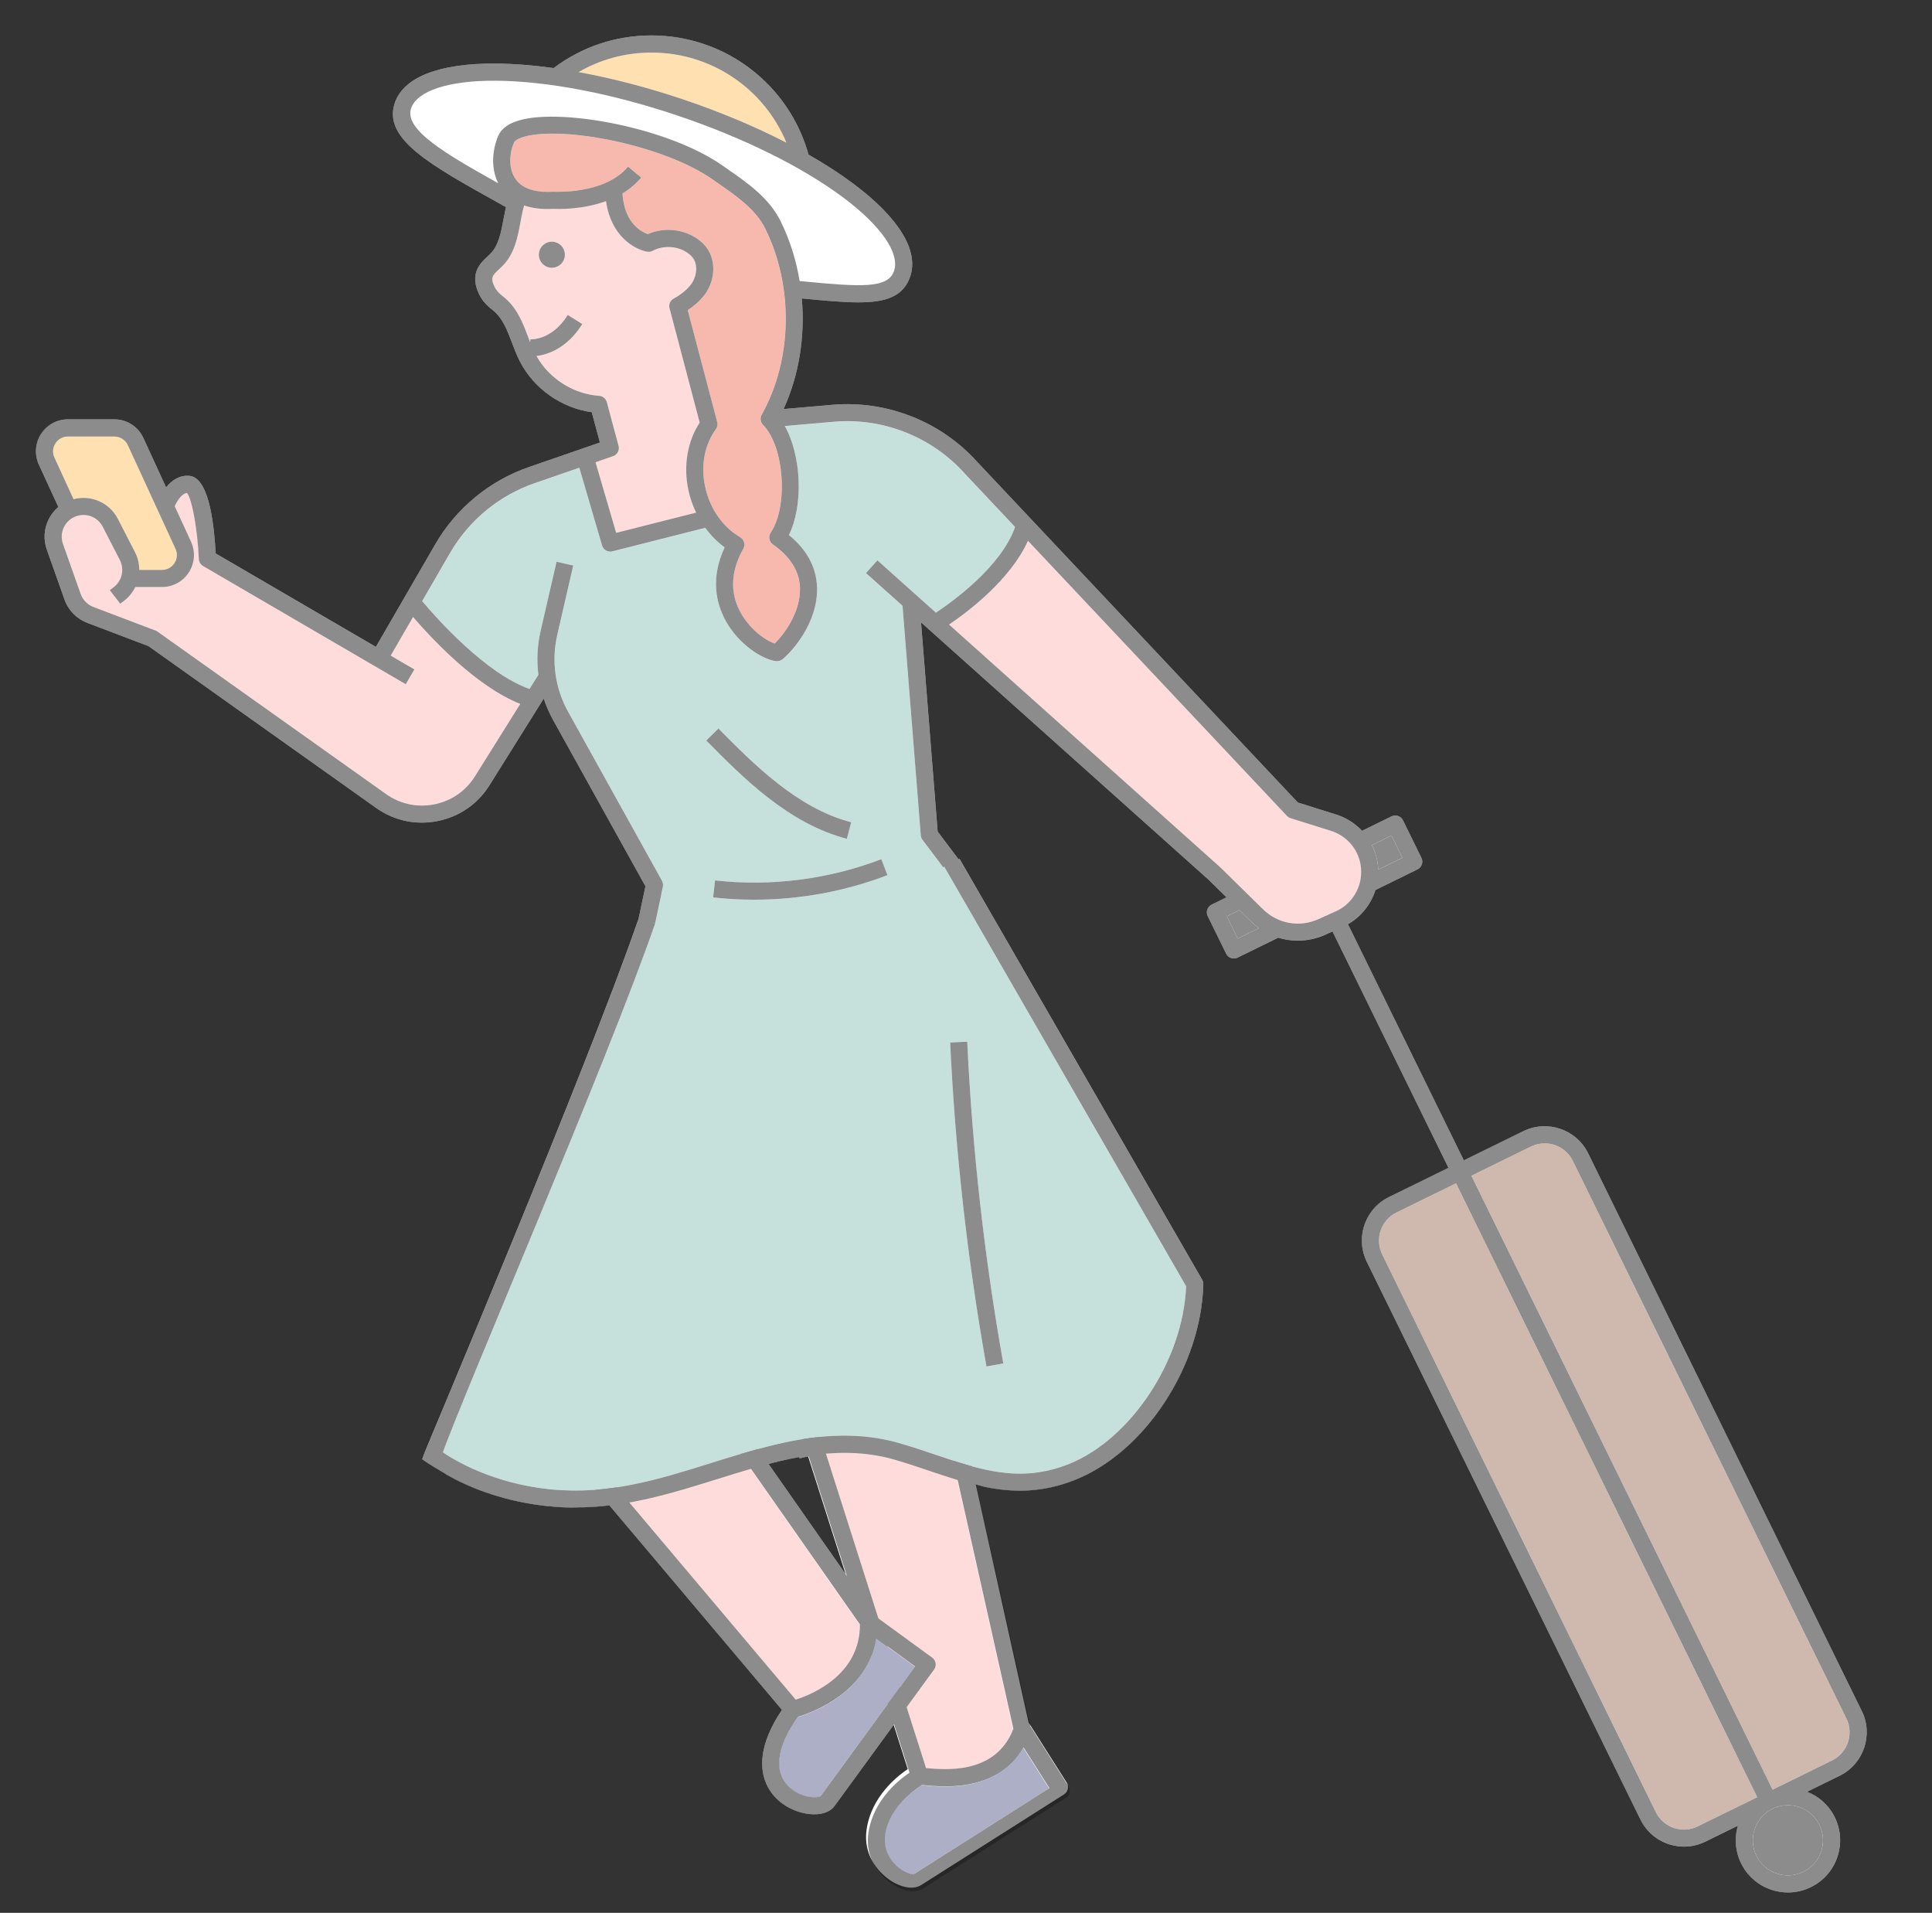 <?xml version="1.0" encoding="UTF-8"?>
<svg id="_2" data-name="2" xmlns="http://www.w3.org/2000/svg" viewBox="0 0 1090 1079">
  <rect x="0" y="0" width="1090" height="1079" fill="#333333" stroke="none"/>
  <defs>
    <style>
      .cls-1 {
        fill: #8ec3ba;
      }

      .cls-1, .cls-2, .cls-3, .cls-4, .cls-5, .cls-6, .cls-7, .cls-8 {
        stroke-width: 0px;
      }

      .cls-2 {
        fill: #ffb9ba;
      }

      .cls-3 {
        fill: #1a1a1a;
      }

      .cls-4 {
        fill: #5a5f8c;
      }

      .cls-5 {
        fill: #a0735d;
      }

      .cls-9 {
        opacity: .5;
      }

      .cls-6 {
        fill: #ffc363;
      }

      .cls-7 {
        fill: #f0735d;
      }

      .cls-8 {
        fill: #fff;
      }
    </style>
  </defs>
  <path class="cls-8" d="M1050.37,965.14l-154.36-314.56c-6.64-13.53-23.05-19.13-36.58-12.5l-33.57,16.47-65.36-133.2c7.45-4.28,12.97-11.21,15.51-19.31l23.73-11.64c1.15-.56,2.03-1.56,2.44-2.77.41-1.21.33-2.54-.23-3.69l-10.42-21.23c-1.18-2.39-4.07-3.38-6.46-2.21l-16.61,8.15c-3.9-4.16-8.88-7.37-14.67-9.19l-21.56-6.77-180.92-192.15c-20.52-22.82-51.03-34.84-81.6-32.2l-27.62,2.4c8.72-19.11,12.16-40.97,10.27-62.4.24.02.5.05.74.07,12.09,1.16,22.48,2.15,31.11,2.15,15.62,0,25.5-3.25,29.34-14.68,4.89-14.53-6.44-33.03-31.9-52.09-7.55-5.66-16.11-11.21-25.48-16.56-11.06-39.7-47.18-67.25-88.62-67.25-20.15,0-39.18,6.37-55.2,18.41-11.58-1.6-22.59-2.47-32.73-2.54-31.82-.21-52,7.7-56.89,22.23-6.77,20.13,19.43,34.69,59.09,56.73l3.65,2.03c-.05.24-.13.47-.18.7-.44,1.99-.82,4.03-1.21,6.08-1.38,7.41-2.68,14.41-7.05,19.12-.65.7-1.36,1.36-2.07,2.02-3.89,3.62-10.4,9.68-4.5,21.52,1.53,3.06,3.93,5.87,7.16,8.34,5.82,4.46,8.43,11.35,11.2,18.64,1.34,3.54,2.73,7.2,4.54,10.71,7.86,15.3,23.5,26.22,40.5,28.55l4.59,17.1-39.98,13.82c-22.31,7.71-41.12,23.21-52.94,43.64l-33.47,57.82-90.38-52.69c-1.58-28.42-6.6-43.15-14.94-43.8-5.56-.45-9.92,2.63-13.04,6.52l-12.69-27.61c-2.88-6.55-9.36-10.78-16.52-10.78h-26.16c-6.12,0-11.77,3.06-15.11,8.18-3.34,5.12-3.87,11.53-1.37,17.2l11.06,24.06c-2.26,1.91-4.14,4.28-5.49,7.03-2.64,5.35-3,11.39-1.01,17l9.99,28.2c2.15,6.07,6.84,10.87,12.87,13.16l34.53,13.12,128.36,91.23c7.7,5.47,16.64,8.31,25.84,8.31,2.96,0,5.94-.29,8.92-.89,12.24-2.44,22.62-9.61,29.24-20.19l30.6-48.9c1.39,4.19,3.16,8.27,5.34,12.18l52.06,93.71c-.68,3.2-2.07,9.71-4,18.79-.02,0-.04,0-.06-.01-28.87,83.67-119.52,297.78-120.5,300.61l-1.42,3.83c4.2,3.03,8.73,5.55,13.18,8.24.25.15.46.31.65.48,11.07,6.32,29.5,14.37,53.93,17.38,1.02.13,2.06.24,3.1.35.22,0,.45,0,.68.02,1.02.12,2.03.22,3.05.31.89.07,1.78.13,2.66.18v.02c4.07.27,8.16.31,12.27.11.31-.02.61,0,.89.04,5.17-.14,10.23-.53,15.22-1.12l97.36,115.36c-13.54,20.02-12.38,33.68-8.82,41.73,4.95,11.19,16.16,16.17,24.26,17.04,6.42.69,11.6-.96,14.2-4.53l33.38-45.77,7.94,24.93c-19.94,13.66-23.87,30.8-23.5,39.59.51,12.23,9.11,20.97,16.32,24.75,5.73,2.99,11.15,3.36,14.88.99l80.48-51.06c2.25-1.43,2.92-4.41,1.49-6.67l-21.5-33.89-29.79-134.31c1.74.46,3.47.94,5.2,1.44,15.94,3.23,32.37,3.38,50.84-3.98,39.43-15.72,71.21-64.2,72.33-110.36.02-.89-.2-1.76-.64-2.53l-136.85-237.38c-.19.07-.39.13-.59.2l-11.79-15.66-9.38-117.99,162.22,145.16,10.12,9.93-8.4,4.12c-2.39,1.18-3.38,4.07-2.21,6.46l10.42,21.23c.84,1.71,2.55,2.7,4.34,2.7.71,0,1.44-.16,2.12-.5l22.91-11.24c3.57,1.11,7.28,1.69,11.02,1.69,5.23,0,10.51-1.1,15.52-3.35l4.08-1.84,65.43,133.33-33.57,16.47c-6.55,3.21-11.46,8.79-13.82,15.7-2.36,6.91-1.89,14.32,1.33,20.88l154.36,314.56c4.74,9.67,14.47,15.29,24.58,15.29,4.04,0,8.13-.9,12-2.79l18.38-9.02c-1.98,6.8-1.56,14.32,1.8,21.17,3.47,7.06,9.47,12.35,16.92,14.9,3.12,1.07,6.34,1.6,9.55,1.6,4.44,0,8.85-1.02,12.95-3.03,7.06-3.46,12.35-9.47,14.9-16.92,2.54-7.44,2.04-15.43-1.43-22.5-3.36-6.85-9.05-11.78-15.64-14.37l18.38-9.02c13.53-6.64,19.13-23.05,12.49-36.57ZM433.6,825.79c1.92-.5,3.84-.99,5.77-1.46,3.92-.95,7.74-1.74,11.48-2.4l.29.75c1.58-.47,3.18-.83,4.81-1.06l21.13,66.33-43.48-62.16ZM998.74,1055.2c-1.12-.65-2.17-1.4-3.13-2.25-1.93-1.7-3.52-3.77-4.68-6.15-.41-.84-.75-1.7-1.04-2.56.28.86.63,1.72,1.04,2.56,1.16,2.37,2.76,4.45,4.68,6.15.96.85,2.01,1.6,3.13,2.25,1.12.65,2.31,1.19,3.56,1.62-1.25-.43-2.44-.97-3.56-1.62ZM989.35,1042.28c.11.51.24,1.01.39,1.51-.15-.5-.28-1.01-.39-1.51Z"/>
  <g class="cls-9">
    <g>
      <path class="cls-2" d="M521.33,777.52c-.92.62-1.85,1.21-2.77,1.8-24.73,15.69-47.44,20.47-59.09,21.7l62.79,196.52c9.42.64,39.02,4.41,49.27-22.25l-45.08-201.32c-1.67,1.21-3.37,2.4-5.12,3.56Z"/>
      <path class="cls-4" d="M519.91,1007.01c-17.98,11.79-24.66,28.43-18.82,39.68,4.2,8.1,12.57,11.3,14.41,10.54l76.35-48.44-14.59-23c-15.32,26.85-49.02,21.9-57.35,21.22Z"/>
      <path class="cls-3" d="M571.73,975.15c-10.25,26.66-39.84,22.89-49.27,22.25l-60.1-188.73c-3.25.5-6.5,1-9.76,1.32l60.53,189.97c-19.94,13.66-23.87,30.8-23.5,39.59.51,12.23,9.11,20.97,16.32,24.75,5.72,3,11.15,3.36,14.88.99l80.48-51.06c2.25-1.43,2.92-4.41,1.49-6.67l-21.5-33.89-44.26-197.56c-2.74,2.24-5.56,4.36-8.5,6.36l43.19,192.68ZM592.05,1008.66l-76.35,48.44c-1.83.76-10.2-2.44-14.41-10.54-5.84-11.25.84-27.89,18.82-39.68,8.33.68,42.03,5.63,57.35-21.22l14.59,23Z"/>
    </g>
    <g>
      <path class="cls-2" d="M374.44,768.43c-.63.91-1.27,1.81-1.92,2.69-17.26,23.66-36.63,36.44-47.02,41.85l123.27,145.98c9-2.85,36.45-13.93,36.21-42.49l-107.09-153.23c-1.11,1.74-2.25,3.47-3.45,5.19Z"/>
      <path class="cls-4" d="M450.06,968.64c-12.4,17.56-13.98,31.77-4.43,40.09,6.88,5.99,15.84,5.9,17.27,4.52l53.27-73.06-22.01-16.05c-4.4,30.6-36.11,42.07-44.1,44.49Z"/>
      <path class="cls-3" d="M485.12,916.27c.24,28.56-27.21,39.63-36.21,42.49l-117.91-139.73c-2.84,1.66-5.68,3.32-8.6,4.81l118.76,140.72c-13.54,20.02-12.38,33.68-8.82,41.73,4.95,11.19,16.16,16.17,24.26,17.04,6.42.69,11.6-.96,14.2-4.53l56.16-77.01c1.57-2.16,1.1-5.18-1.06-6.75l-32.42-23.64-104.94-150.03c-1.73,3.09-3.58,6.1-5.58,9.03l102.16,145.88ZM516.31,940l-53.27,73.06c-1.43,1.38-10.39,1.47-17.27-4.52-9.56-8.33-7.98-22.53,4.43-40.09,8-2.42,39.7-13.89,44.1-44.49l22.01,16.05Z"/>
    </g>
    <g>
      <path class="cls-1" d="M669.17,725.57l-137.1-237.81c-8.56,2.88-17.17,5.58-25.88,7.98-28.42,7.84-49.07,16.16-78.59,15.74-19.77-.28-39.08-3.74-58.27-7.92-26.57,77-109.39,286.51-119.46,315.68,6.82,4.65,28.31,17.53,60.32,20.82,32.99,3.36,61.03-5.41,90.72-14.69,11.68-3.65,23.76-7.43,36.19-10.43,26.83-6.47,49.73-6.78,70.01-.95,7.02,2.02,13.8,4.3,20.35,6.51,25.85,8.72,48.17,16.25,75.5,5.35,35.13-14.01,64.6-58.78,66.21-100.29ZM556.54,770.79c-10.74-60.18-17.63-121.67-20.48-182.74l9.65-.45c2.84,60.66,9.68,121.72,20.34,181.49l-9.51,1.7Z"/>
      <path class="cls-1" d="M303.75,380.7c-1.02-8.17-.64-16.53,1.25-24.71l9-39.08,9.41,2.17-9,39.08c-3.4,14.76-1.22,30.19,6.13,43.43l52.94,95.29c.57,1.02.74,2.21.5,3.35,0,0-1.62,7.63-4.4,20.65,5.02.46,10.05.88,15.09,1.19,31.01,1.91,61.16-2.23,90.96-10.81,19.51-5.62,38.18-13.33,56.45-22l-11.65-15.47c-.55-.73-.88-1.61-.96-2.52l-10.29-129.49-20.6-18.43,6.44-7.2,32.99,29.52c9.17-6.06,36.86-25.85,44.66-48.34l-28.47-30.24c-18.58-20.66-46.08-31.5-73.65-29.12l-27.78,2.42c9.32,16.69,10.66,44.56,2.31,61.5,10.2,8.27,15.54,18.21,15.88,29.59.6,19.88-14.27,36.31-19.53,40.5-.86.68-1.92,1.05-3.01,1.05-.14,0-.29,0-.43-.02-7.31-.65-21.46-9.2-29.01-23.54-4.75-9.03-8.38-23.16-.14-40.63-4.19-3.04-7.86-6.78-10.97-11.02l-52.39,13.26c-.4.1-.8.15-1.19.15-2.1,0-4.02-1.38-4.63-3.48l-12.83-43.84-25.19,8.71c-20.12,6.96-37.08,20.93-47.74,39.36l-15.73,27.17c7.69,9.15,35.55,40.75,60.57,49.55l5-7.99ZM497.23,484.65l3.45,9.02c-23.95,9.16-49.58,13.84-75.21,13.84-7.73,0-15.45-.42-23.14-1.28l1.07-9.6c31.64,3.53,64.09-.61,93.82-11.98ZM405.33,410.93c19.82,20.06,44.49,45.03,74.89,52.89l-2.42,9.35c-32.97-8.53-58.68-34.55-79.34-55.45l6.87-6.79Z"/>
      <path class="cls-2" d="M392.72,289.16c-1.95-4.07-3.47-8.42-4.42-13-2.82-13.56-.47-27.2,6.44-37.81l-17.01-64.48c-.58-2.22.47-4.54,2.52-5.56.05-.03,6.05-3.08,9.64-7.96,3.42-4.66,3.85-11.07,1.01-14.91-.78-1.05-1.88-2.06-3.26-2.98-5.64-3.77-13.45-4.17-19.45-.99-.95.51-2.05.68-3.11.49-7.32-1.32-20.5-8.97-23.16-28.49-13.57,4.92-27.28,4.47-29.68,4.34-6.81.39-12.21-.43-16.51-1.92-.35,1.26-.7,2.52-.98,3.79-.42,1.88-.78,3.81-1.14,5.75-1.5,8.04-3.2,17.15-9.45,23.91-.85.92-1.73,1.74-2.58,2.53-3.72,3.47-5.12,4.76-2.44,10.14.86,1.74,2.34,3.41,4.4,4.99,7.99,6.13,11.22,14.64,14.35,22.87.41,1.09.82,2.15,1.23,3.2l.15-1.71c.49.04,12,.71,21.07-13.7l8.18,5.14c-8.76,13.93-19.85,17.28-25.84,18.02,7.1,12.71,20.8,21.48,35.34,22.45,2.06.14,3.81,1.57,4.34,3.57l6.62,24.66c.66,2.45-.69,4.99-3.09,5.82l-9.9,3.42,11.65,39.82,45.08-11.41ZM318.48,145.46c-.98,3.93-4.97,6.33-8.91,5.34-3.93-.99-6.33-4.97-5.34-8.91.98-3.93,4.97-6.33,8.91-5.34,3.93.98,6.33,4.97,5.34,8.91Z"/>
      <path class="cls-2" d="M233.03,348.03l-12.61,21.78,13.36,7.79-4.87,8.35-17.52-10.21h0s-96.82-56.45-96.82-56.45c-1.41-.82-2.31-2.31-2.39-3.95-.8-17.06-3.9-34.03-6.73-37.25-3.03.28-5.62,4.71-6.87,7.46l9.29,20.2c2.5,5.67,1.97,12.07-1.37,17.2-3.34,5.12-8.99,8.18-15.11,8.18h-15.04c-1.44,2.93-3.53,5.57-6.25,7.67l-2.27,1.76-5.91-7.64,2.27-1.76c4.67-3.61,6.09-10.03,3.4-15.28l-9.64-18.74c-2.76-5.36-8.92-7.9-14.65-6.05-3.17,1.02-5.73,3.24-7.21,6.22-1.48,2.99-1.68,6.36-.56,9.5l9.98,28.2c1.2,3.39,3.82,6.08,7.19,7.35l35.11,13.34c.38.15.75.34,1.08.58l128.87,91.59c7.98,5.67,17.67,7.74,27.27,5.83,9.6-1.92,17.75-7.54,22.94-15.84l25.54-40.82c-24.88-9.77-50.36-37.25-60.48-49.02Z"/>
      <path class="cls-8" d="M407.65,93.39c1.07.76,2.16,1.51,3.26,2.28,10.82,7.53,23.07,16.06,29.5,29.09,5.23,10.61,8.8,22.05,10.75,33.77.96.09,1.94.18,2.88.27,31.65,3.02,47.01,4.03,50.38-5.99,3.35-9.96-7.32-25.39-28.53-41.28-23.25-17.41-56.51-33.88-93.66-46.36-37.14-12.49-73.59-19.46-102.64-19.64-26.51-.13-44.32,5.69-47.67,15.65-3.97,11.81,18.95,25.33,49.18,42.18-4.58-9.18-3-19.94.07-26.89,1.79-4.04,5.87-6.97,12.14-8.71,24.41-6.78,84.24,4.44,114.35,25.62Z"/>
      <path class="cls-3" d="M791.16,483.87l-6.16-12.56-10.97,5.38c2.11,4.23,3.34,8.93,3.52,13.85l13.61-6.68Z"/>
      <path class="cls-6" d="M443.66,80.46c-12.57-30.41-42.36-50.8-76.09-50.8-14.69,0-28.71,3.79-41.15,11.01,18.79,3.42,38.75,8.59,58.88,15.35,20.98,7.06,40.78,15.38,58.36,24.44Z"/>
      <path class="cls-5" d="M1033.62,993.05c8.75-4.29,12.37-14.9,8.08-23.65l-154.36-314.56c-3.07-6.25-9.36-9.88-15.89-9.88-2.61,0-5.26.58-7.76,1.8l-33.57,16.47,169.93,346.29,33.57-16.47Z"/>
      <path class="cls-3" d="M1000,1020.31l-.04.02c-9.78,4.82-13.83,16.69-9.03,26.48,2.33,4.75,6.37,8.3,11.37,10.01,5,1.71,10.37,1.37,15.12-.96,4.75-2.33,8.3-6.37,10.01-11.37,1.71-5,1.37-10.37-.96-15.12h0c-3.43-7-10.48-11.07-17.8-11.07-2.92,0-5.88.65-8.67,2.01Z"/>
      <path class="cls-5" d="M778.95,694.11c-1.53,4.47-1.22,9.26.86,13.5l154.36,314.56c4.29,8.75,14.9,12.37,23.65,8.08l33.57-16.47-169.93-346.29-33.57,16.47c-4.24,2.08-7.41,5.68-8.94,10.15Z"/>
      <path class="cls-2" d="M535.46,352.32l152.91,136.83c.06.05.11.1.16.15l24.1,23.66c8.29,8.14,20.5,10.32,31.1,5.55l10.18-4.58c7.87-3.66,13.24-11.36,13.95-20.07.93-11.4-6.05-21.75-16.95-25.18l-22.77-7.15c-.79-.25-1.5-.69-2.07-1.3l-146.11-155.18c-9.85,21.91-33.69,39.92-44.5,47.26Z"/>
      <path class="cls-7" d="M405.39,103.6c-1.11-.77-2.21-1.54-3.3-2.3-27.66-19.46-84.19-30.31-106.21-24.21-4.68,1.3-5.69,2.86-5.89,3.31-2.61,5.89-3.35,14.54.85,20.59,4.68,6.72,14.04,7.61,21.08,7.17.21-.01.41-.01.62,0,.28.01,28.68,1.64,41.76-14.16l7.44,6.16c-3.06,3.7-6.69,6.63-10.57,8.96,1.01,16.78,10.69,21.71,14.27,22.96,8.86-3.9,19.46-3.04,27.55,2.37,2.31,1.54,4.21,3.31,5.65,5.26,5.35,7.22,4.94,18.31-.98,26.38-2.95,4.03-6.89,7.04-9.68,8.87l16.64,63.09c.37,1.41.09,2.91-.77,4.08-6.32,8.66-8.55,20.35-6.12,32.08,2.58,12.44,9.81,22.95,19.83,28.83,2.27,1.33,3.06,4.24,1.77,6.53-7.01,12.46-7.62,24.37-1.81,35.41,5.27,10.01,14.48,16.37,19.52,18.01,5.56-5.34,14.67-18,14.27-31.21-.29-9.42-5.43-17.71-15.3-24.64-2.15-1.51-2.7-4.45-1.25-6.63,10.03-15.07,7.67-48.6-4.3-60.81-1.5-1.53-1.81-3.86-.77-5.74,17.33-31.06,18.13-72.24,2.03-104.92-5.32-10.8-16.01-18.24-26.35-25.43Z"/>
      <path class="cls-3" d="M699.27,513.38l-7.12,3.49,6.16,12.56,12-5.89c-1.55-1.12-3.05-2.32-4.44-3.69l-6.59-6.47Z"/>
      <path class="cls-6" d="M66.54,292.73l9.64,18.74c1.64,3.18,2.41,6.61,2.41,10h12.81c2.89,0,5.45-1.39,7.02-3.8,1.58-2.42,1.82-5.32.65-7.96l-26.85-58.39c-1.37-3.12-4.38-5.08-7.71-5.08h-26.16c-2.89,0-5.44,1.39-7.02,3.8-1.58,2.42-1.82,5.32-.65,7.96l10.84,23.58c9.91-2.61,20.28,1.93,25.02,11.15Z"/>
      <path class="cls-3" d="M313.14,136.56c-3.93-.99-7.92,1.41-8.91,5.34-.99,3.93,1.41,7.92,5.34,8.91,3.93.99,7.92-1.41,8.91-5.34.99-3.93-1.41-7.92-5.34-8.91Z"/>
      <path class="cls-3" d="M678.23,721.94l-136.85-237.38c-3.09,1.09-6.2,2.16-9.3,3.2l137.1,237.81c-1.61,41.51-31.08,86.28-66.21,100.29-27.33,10.9-49.65,3.37-75.5-5.35-6.55-2.21-13.33-4.5-20.35-6.51-20.28-5.83-43.18-5.52-70.01.95-12.44,3-24.51,6.77-36.19,10.43-29.69,9.28-57.73,18.05-90.72,14.69-32.02-3.29-53.5-16.17-60.32-20.82,10.07-29.17,93.15-221.35,119.72-298.36-3.17-.69-6.33-1.4-9.49-2.12-28.87,83.67-119.52,297.78-120.5,300.61l-1.42,3.83c4.2,3.03,8.73,5.55,13.18,8.24.25.15.46.31.65.48,11.07,6.32,29.5,14.37,53.93,17.38,1.02.13,2.06.24,3.1.35.22,0,.45,0,.68.02,1.02.12,2.03.22,3.05.31.89.07,1.78.13,2.66.18v.02c4.07.27,8.16.31,12.27.11.31-.02.61,0,.89.04,27.02-.73,51.45-8.31,75.21-15.74,11.53-3.6,23.45-7.33,35.57-10.25,3.92-.95,7.74-1.74,11.48-2.4l.29.75c3.19-.96,6.47-1.45,9.83-1.34l-.33-.87c16.2-1.9,30.67-.97,43.8,2.81,6.81,1.96,13.48,4.21,19.93,6.39,5.13,1.73,10.21,3.44,15.28,4.98,5.37,1.31,10.75,2.6,16.05,4.17,15.94,3.23,32.37,3.38,50.84-3.98,39.43-15.72,71.21-64.2,72.33-110.36.02-.89-.2-1.76-.64-2.53Z"/>
      <path class="cls-3" d="M1050.37,965.14l-154.36-314.56c-6.64-13.53-23.05-19.13-36.58-12.5l-33.57,16.47-65.36-133.2c7.45-4.28,12.97-11.21,15.51-19.31l23.73-11.64c1.15-.56,2.03-1.56,2.44-2.77.41-1.21.33-2.54-.23-3.69l-10.42-21.23c-1.18-2.39-4.07-3.38-6.46-2.21l-16.61,8.15c-3.9-4.16-8.88-7.37-14.67-9.19l-21.56-6.77-180.92-192.15c-20.52-22.82-51.03-34.84-81.6-32.2l-27.62,2.4c8.72-19.11,12.16-40.97,10.27-62.4.24.02.5.05.74.07,12.09,1.16,22.48,2.15,31.11,2.15,15.62,0,25.5-3.25,29.34-14.68,4.89-14.53-6.44-33.03-31.9-52.09-7.55-5.66-16.11-11.21-25.48-16.56-11.06-39.7-47.18-67.25-88.62-67.25-20.15,0-39.18,6.37-55.2,18.41-11.58-1.6-22.59-2.47-32.73-2.54-31.82-.21-52,7.7-56.89,22.23-6.77,20.13,19.43,34.69,59.09,56.73l3.65,2.03c-.05.24-.13.47-.18.7-.44,1.99-.82,4.03-1.21,6.08-1.38,7.41-2.68,14.41-7.05,19.12-.65.7-1.36,1.36-2.07,2.02-3.89,3.62-10.4,9.68-4.5,21.52,1.53,3.06,3.93,5.87,7.16,8.34,5.82,4.46,8.43,11.35,11.2,18.64,1.34,3.54,2.73,7.2,4.54,10.71,7.86,15.3,23.5,26.22,40.5,28.55l4.59,17.1-39.98,13.82c-22.31,7.71-41.12,23.21-52.94,43.64l-33.47,57.82-90.38-52.69c-1.58-28.42-6.6-43.15-14.94-43.8-5.56-.45-9.92,2.63-13.04,6.52l-12.69-27.61c-2.88-6.55-9.36-10.78-16.52-10.78h-26.16c-6.12,0-11.77,3.06-15.11,8.18-3.34,5.12-3.87,11.53-1.37,17.2l11.06,24.06c-2.26,1.91-4.14,4.28-5.49,7.03-2.64,5.35-3,11.39-1.01,17l9.99,28.2c2.15,6.07,6.84,10.87,12.87,13.16l34.53,13.12,128.36,91.23c7.7,5.47,16.64,8.31,25.84,8.31,2.96,0,5.94-.29,8.92-.89,12.24-2.44,22.62-9.61,29.24-20.19l30.6-48.9c1.39,4.19,3.16,8.27,5.34,12.18l52.06,93.71c-.71,3.34-2.19,10.26-4.25,19.94,3.22.33,6.45.65,9.67.95,2.77-13.02,4.4-20.65,4.4-20.65.24-1.14.07-2.33-.5-3.35l-52.94-95.29c-7.36-13.24-9.54-28.67-6.13-43.43l9-39.08-9.41-2.17-9,39.08c-1.88,8.18-2.27,16.54-1.25,24.71l-5,7.99c-25.02-8.8-52.88-40.39-60.57-49.55l15.73-27.17c10.66-18.42,27.62-32.4,47.74-39.36l25.19-8.71,12.83,43.84c.61,2.1,2.54,3.48,4.63,3.48.39,0,.79-.05,1.19-.15l52.39-13.26c3.11,4.24,6.78,7.99,10.97,11.02-8.24,17.46-4.61,31.6.14,40.63,7.55,14.34,21.7,22.89,29.01,23.54.14.01.29.02.43.02,1.09,0,2.15-.37,3.01-1.05,5.26-4.19,20.13-20.62,19.53-40.5-.35-11.38-5.68-21.32-15.88-29.59,8.35-16.94,7.01-44.81-2.31-61.5l27.78-2.42c27.57-2.38,55.07,8.46,73.65,29.12l28.47,30.24c-7.8,22.48-35.5,42.27-44.66,48.34l-32.99-29.52-6.44,7.2,20.6,18.43,10.29,129.49c.07.92.4,1.79.96,2.52l11.65,15.47c2.96-1.41,5.92-2.84,8.86-4.29l-11.95-15.87-9.38-117.99,162.22,145.16,10.12,9.93-8.4,4.12c-2.39,1.18-3.38,4.07-2.21,6.46l10.42,21.23c.84,1.71,2.55,2.7,4.34,2.7.71,0,1.44-.16,2.12-.5l22.91-11.24c3.57,1.11,7.28,1.69,11.02,1.69,5.23,0,10.51-1.1,15.52-3.35l4.08-1.84,65.43,133.33-33.57,16.47c-6.55,3.21-11.46,8.79-13.82,15.7-2.36,6.91-1.89,14.32,1.33,20.88l154.36,314.56c4.74,9.67,14.47,15.29,24.58,15.29,4.04,0,8.13-.9,12-2.79l18.38-9.02c-1.98,6.8-1.56,14.32,1.8,21.17,3.47,7.06,9.47,12.35,16.92,14.9,3.12,1.07,6.34,1.6,9.55,1.6,4.44,0,8.85-1.02,12.95-3.03,7.06-3.46,12.35-9.47,14.9-16.92,2.54-7.44,2.04-15.43-1.43-22.5-3.36-6.85-9.05-11.78-15.64-14.37l18.38-9.02c13.53-6.64,19.13-23.05,12.49-36.57ZM785,471.31l6.16,12.56-13.61,6.68c-.18-4.92-1.41-9.62-3.52-13.85l10.97-5.38ZM30.67,258c-1.16-2.64-.92-5.54.65-7.96,1.58-2.41,4.14-3.8,7.02-3.8h26.16c3.32,0,6.34,1.97,7.71,5.08l26.85,58.39c1.16,2.64.92,5.54-.65,7.96-1.58,2.42-4.14,3.8-7.02,3.8h-12.81c0-3.39-.77-6.82-2.41-10l-9.64-18.74c-4.74-9.22-15.11-13.76-25.02-11.15l-10.84-23.58ZM293.52,397.05l-25.54,40.82c-5.19,8.3-13.34,13.93-22.94,15.84-9.6,1.92-19.29-.15-27.27-5.83l-128.87-91.59c-.33-.24-.7-.43-1.08-.58l-35.11-13.34c-3.37-1.28-5.99-3.96-7.19-7.35l-9.98-28.2c-1.11-3.14-.91-6.51.56-9.5,1.48-2.99,4.04-5.2,7.21-6.22,5.73-1.86,11.89.69,14.65,6.05l9.64,18.74c2.7,5.25,1.27,11.67-3.4,15.28l-2.27,1.76,5.91,7.64,2.27-1.76c2.72-2.1,4.81-4.75,6.25-7.67h15.04c6.12,0,11.77-3.06,15.11-8.18,3.34-5.12,3.87-11.53,1.37-17.2l-9.29-20.2c1.25-2.75,3.84-7.18,6.87-7.46,2.83,3.22,5.92,20.2,6.73,37.25.08,1.64.98,3.12,2.39,3.95l96.82,56.45,17.52,10.21,4.87-8.35-13.36-7.79,12.61-21.78c10.12,11.77,35.6,39.26,60.48,49.02ZM367.58,29.66c33.73,0,63.52,20.39,76.09,50.8-17.58-9.06-37.38-17.38-58.36-24.44-20.13-6.77-40.09-11.94-58.88-15.35,12.44-7.22,26.46-11.01,41.15-11.01ZM281.16,76.48c-3.07,6.95-4.65,17.71-.07,26.88-30.23-16.85-53.15-30.37-49.18-42.18,3.35-9.96,21.17-15.79,47.67-15.65,29.05.18,65.5,7.15,102.64,19.64,37.14,12.49,70.4,28.96,93.66,46.36,21.22,15.88,31.88,31.31,28.53,41.28-3.37,10.02-18.73,9.01-50.38,5.99-.94-.09-1.92-.18-2.88-.27-1.95-11.73-5.52-23.17-10.75-33.77-6.42-13.04-18.68-21.57-29.5-29.09-1.09-.76-2.18-1.52-3.26-2.27-30.1-21.18-89.94-32.39-114.35-25.62-6.27,1.74-10.36,4.67-12.14,8.71ZM388.3,276.16c.95,4.58,2.47,8.93,4.42,13l-45.08,11.41-11.65-39.82,9.9-3.42c2.4-.83,3.74-3.37,3.09-5.82l-6.62-24.66c-.54-1.99-2.28-3.43-4.34-3.57-14.54-.97-28.25-9.74-35.34-22.45,5.99-.74,17.08-4.08,25.84-18.02l-8.18-5.14c-9.06,14.41-20.58,13.74-21.07,13.7l-.15,1.71c-.41-1.05-.82-2.11-1.23-3.2-3.12-8.23-6.36-16.74-14.35-22.87-2.05-1.57-3.53-3.25-4.4-4.99-2.68-5.38-1.29-6.68,2.44-10.14.85-.79,1.73-1.61,2.58-2.53,6.26-6.76,7.95-15.87,9.45-23.91.36-1.94.72-3.87,1.14-5.75.28-1.27.63-2.53.98-3.79,4.3,1.49,9.7,2.32,16.51,1.92,2.4.13,16.12.58,29.68-4.34,2.66,19.52,15.84,27.18,23.16,28.49,1.06.19,2.16.02,3.11-.49,6-3.17,13.81-2.78,19.45.99,1.38.92,2.48,1.93,3.26,2.98,2.84,3.84,2.41,10.24-1.01,14.91-3.58,4.88-9.59,7.94-9.64,7.96-2.05,1.02-3.11,3.34-2.52,5.56l17.01,64.48c-6.91,10.61-9.25,24.25-6.44,37.81ZM451.33,331.77c.4,13.21-8.7,25.87-14.27,31.21-5.04-1.64-14.24-8-19.52-18.01-5.81-11.04-5.2-22.95,1.81-35.41,1.29-2.29.51-5.2-1.77-6.53-10.02-5.88-17.25-16.39-19.83-28.83-2.44-11.73-.21-23.42,6.12-32.08.86-1.18,1.14-2.67.77-4.08l-16.64-63.09c2.79-1.83,6.72-4.85,9.68-8.87,5.92-8.07,6.33-19.16.98-26.38-1.44-1.95-3.34-3.71-5.65-5.26-8.09-5.41-18.69-6.27-27.55-2.37-3.58-1.26-13.26-6.19-14.27-22.96,3.88-2.32,7.51-5.26,10.57-8.96l-7.44-6.16c-13.08,15.8-41.48,14.17-41.76,14.16-.21-.02-.41-.01-.62,0-7.04.44-16.41-.45-21.08-7.17-4.21-6.05-3.46-14.7-.85-20.59.2-.45,1.21-2.01,5.89-3.31,22.01-6.1,78.55,4.75,106.21,24.21,1.09.77,2.19,1.53,3.3,2.3,10.34,7.19,21.03,14.63,26.35,25.43,16.1,32.68,15.31,73.87-2.03,104.92-1.04,1.87-.73,4.21.77,5.74,11.96,12.21,14.33,45.74,4.3,60.81-1.45,2.18-.9,5.12,1.25,6.63,9.87,6.93,15.02,15.22,15.3,24.64ZM698.32,529.43l-6.16-12.56,7.12-3.49,6.59,6.47c1.4,1.37,2.9,2.58,4.44,3.69l-12,5.89ZM753.91,513.93l-10.18,4.58c-10.6,4.77-22.8,2.58-31.1-5.55l-24.1-23.66c-.05-.05-.11-.1-.16-.15l-152.91-136.83c10.81-7.34,34.65-25.35,44.5-47.26l146.11,155.18c.57.6,1.28,1.05,2.07,1.3l22.77,7.15c10.91,3.43,17.88,13.78,16.95,25.18-.71,8.71-6.07,16.41-13.95,20.07ZM957.82,1030.25c-8.75,4.29-19.36.67-23.65-8.08l-154.36-314.56c-2.08-4.24-2.38-9.03-.86-13.5,1.53-4.47,4.7-8.07,8.94-10.15l33.57-16.47,169.93,346.29-33.57,16.47ZM1026.47,1029.37h0c2.33,4.75,2.67,10.12.96,15.12-1.71,5-5.26,9.04-10.01,11.37-4.75,2.33-10.12,2.67-15.12.96-5-1.71-9.04-5.27-11.37-10.01-4.8-9.79-.75-21.66,9.03-26.48l.04-.02c2.79-1.36,5.75-2.01,8.67-2.01,7.32,0,14.37,4.07,17.8,11.07ZM1000.06,1009.52l-169.93-346.29,33.57-16.47c2.5-1.22,5.15-1.8,7.76-1.8,6.53,0,12.83,3.63,15.89,9.88l154.36,314.56c4.29,8.75.67,19.36-8.08,23.65l-33.57,16.47Z"/>
      <path class="cls-3" d="M566.05,769.1c-10.66-59.77-17.51-120.84-20.34-181.49l-9.65.45c2.86,61.07,9.75,122.55,20.48,182.74l9.51-1.7Z"/>
      <path class="cls-3" d="M403.41,496.63l-1.07,9.6c7.68.86,15.41,1.28,23.14,1.28,25.63,0,51.26-4.68,75.21-13.84l-3.45-9.02c-29.74,11.37-62.18,15.51-93.82,11.98Z"/>
      <path class="cls-3" d="M477.8,473.17l2.42-9.35c-30.39-7.86-55.06-32.83-74.89-52.89l-6.87,6.79c20.66,20.91,46.36,46.92,79.34,55.45Z"/>
    </g>
  </g>
</svg>